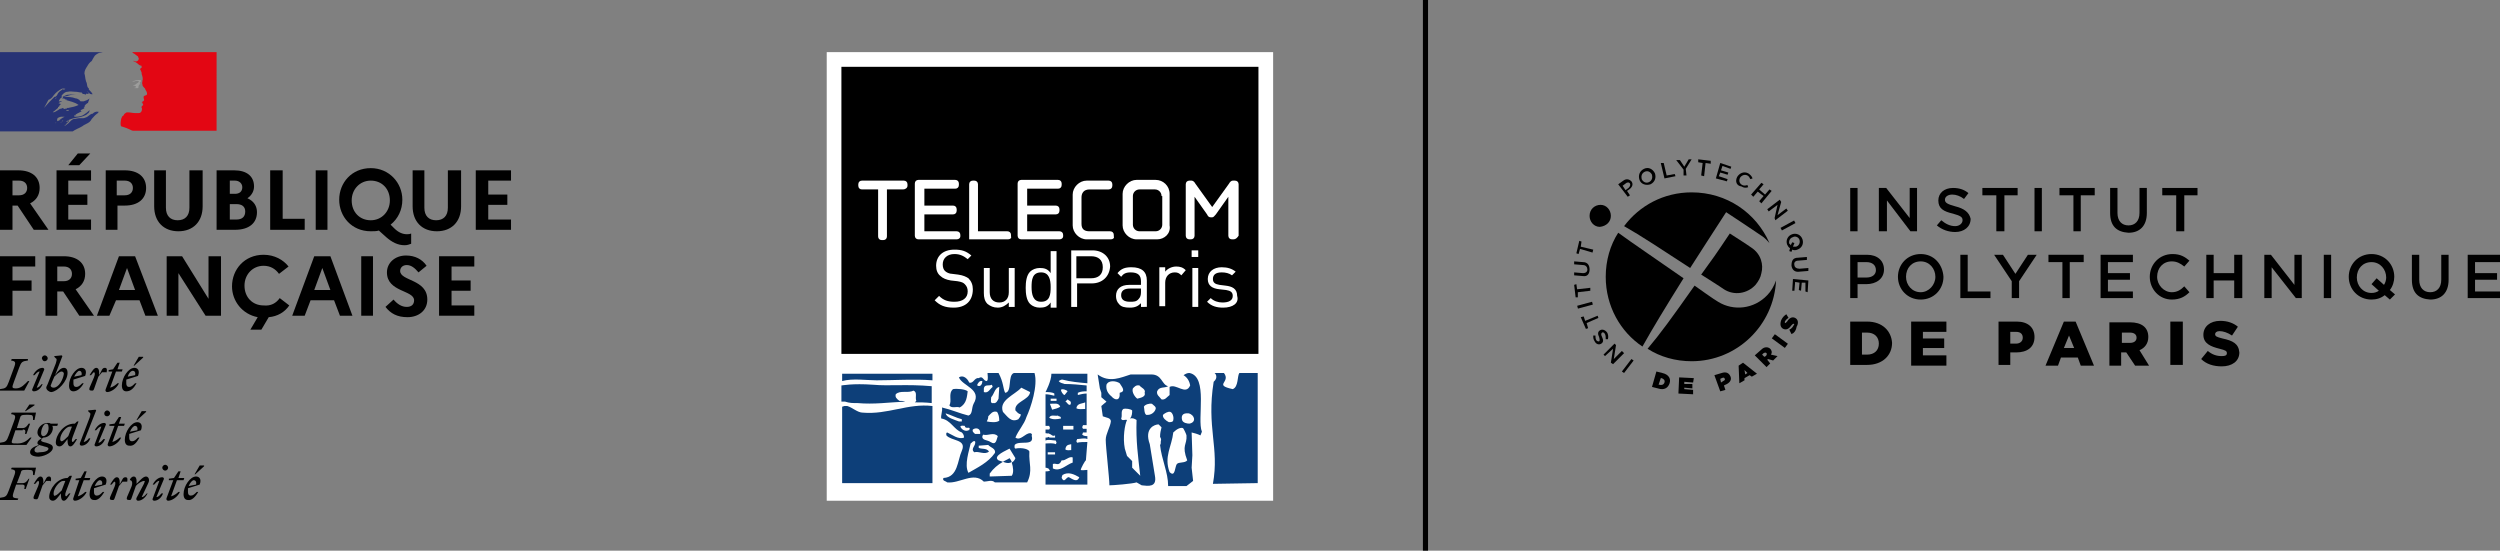 <?xml version="1.0" encoding="UTF-8"?>
<svg version="1.1" id="TSP" xmlns="http://www.w3.org/2000/svg" xmlns:xlink="http://www.w3.org/1999/xlink" x="340.5px" y="75px"
	 viewBox="0 0 340.5 75"  xml:space="preserve">
<rect x="0" y="0" width="340.5" height="75" fill="#808080" stroke="none"/>
<style type="text/css">
	.st0{fill:#273375;}
	.st1{fill:#E30613;}
	.st2{fill:#9D9D9C;}
	.st3{fill:#FFFFFF;}
	.st4{fill:#0D3F79;}
</style>
<g>
	<g>
		<path d="M0,23.2h2.5c1.8,0,2.9,0.9,2.9,2.4c0,1-0.5,1.7-1.3,2.1l2.5,3.6h-2l-2.2-3.3H1.7v3.3H0V23.2z M1.7,24.6v2h0.9
			c0.7,0,1.1-0.4,1.1-1c0-0.6-0.4-1-1.1-1H1.7z"/>
		<path d="M7.7,23.2h4.7v1.4H9.3v1.9h2.6v1.4H9.3v2h3.1v1.4H7.7V23.2z M9.3,22.5l1.3-1.6h1.7l-1.5,1.6H9.3z"/>
		<path d="M14.3,23.2H17c1.8,0,2.9,0.9,2.9,2.4c0,1.5-1.1,2.4-2.9,2.4h-1v3.3h-1.6V23.2z M15.9,24.6v2H17c0.7,0,1.1-0.4,1.1-1
			c0-0.6-0.4-1-1.1-1H15.9z"/>
		<path d="M26,23.2h1.6v4.9c0,2.1-1.3,3.4-3.3,3.4c-2,0-3.3-1.3-3.3-3.4v-4.9h1.6v5.1c0,1.1,0.6,1.7,1.6,1.7c1,0,1.6-0.6,1.6-1.7
			V23.2z"/>
		<path d="M29.6,23.2h2.3c1.7,0,2.7,0.8,2.7,2.2c0,0.6-0.3,1.2-0.9,1.6c0.9,0.4,1.3,1.1,1.3,1.9c0,1.5-1.1,2.4-3,2.4h-2.5V23.2z
			 M31.3,24.6v1.8H32c0.6,0,1-0.3,1-0.9c0-0.5-0.4-0.9-1-0.9H31.3z M31.3,27.8v2.1h0.9c0.8,0,1.2-0.4,1.2-1.1c0-0.7-0.5-1-1.2-1
			H31.3z"/>
		<polygon points="36.8,23.2 38.5,23.2 38.5,29.8 41.5,29.8 41.5,31.3 36.8,31.3 		"/>
		<rect x="43" y="23.2" width="1.6" height="8.1"/>
		<path d="M55.4,31.9c0.2,0,0.4,0,0.6-0.1v1.4c-0.3,0.1-0.5,0.2-0.9,0.2c-0.9,0-1.7-0.4-2.5-1.1l-1-0.9c-0.3,0.1-0.7,0.1-1.1,0.1
			c-2.6,0-4.3-2-4.3-4.3s1.7-4.3,4.3-4.3c2.5,0,4.3,2,4.3,4.3c0,1.4-0.6,2.6-1.6,3.4l0.5,0.5C54.3,31.7,54.9,31.9,55.4,31.9
			 M53.1,27.3c0-1.6-1.1-2.7-2.6-2.7c-1.5,0-2.6,1.2-2.6,2.7c0,1.6,1.1,2.7,2.6,2.7C52,30,53.1,28.8,53.1,27.3"/>
		<path d="M61.2,23.2h1.6v4.9c0,2.1-1.3,3.4-3.3,3.4c-2,0-3.3-1.3-3.3-3.4v-4.9h1.6v5.1c0,1.1,0.6,1.7,1.6,1.7c1,0,1.6-0.6,1.6-1.7
			V23.2z"/>
		<polygon points="64.8,23.2 69.6,23.2 69.6,24.6 66.5,24.6 66.5,26.5 69.1,26.5 69.1,27.9 66.5,27.9 66.5,29.9 69.6,29.9 
			69.6,31.3 64.8,31.3 		"/>
		<polygon points="0,34.9 4.8,34.9 4.8,36.3 1.7,36.3 1.7,38.2 4.3,38.2 4.3,39.6 1.7,39.6 1.7,43 0,43 		"/>
		<path d="M6.2,34.9h2.5c1.8,0,2.9,0.9,2.9,2.4c0,1-0.5,1.7-1.3,2.1l2.5,3.6h-2l-2.2-3.3H7.8V43H6.2V34.9z M7.8,36.3v2h0.9
			c0.7,0,1.1-0.4,1.1-1c0-0.6-0.4-1-1.1-1H7.8z"/>
		<path d="M16.2,34.9h2.2l3.1,8.1h-1.7l-0.8-2.1h-3.2L14.9,43h-1.7L16.2,34.9z M18.4,39.5l-1.1-3l-1.1,3H18.4z"/>
		<polygon points="22.7,34.9 24.8,34.9 28.4,40.7 28.4,34.9 30.1,34.9 30.1,43 28,43 24.3,37.2 24.3,43 22.7,43 		"/>
		<path d="M38.1,40.6l1.3,1c-0.6,0.9-1.6,1.5-2.8,1.6l-1,1.7h-1.5l1-1.7C33,42.8,31.6,41,31.6,39c0-2.3,1.7-4.3,4.3-4.3
			c1.5,0,2.7,0.7,3.4,1.6l-1.3,1c-0.5-0.7-1.2-1.1-2.1-1.1c-1.5,0-2.6,1.2-2.6,2.7c0,1.6,1.1,2.7,2.6,2.7
			C36.9,41.7,37.6,41.3,38.1,40.6"/>
		<path d="M42.8,34.9h2.2L48,43h-1.7l-0.8-2.1h-3.2L41.5,43h-1.7L42.8,34.9z M45,39.5l-1.1-3l-1.1,3H45z"/>
		<rect x="49.2" y="34.9" width="1.6" height="8.1"/>
		<path d="M53.6,40.8c0.5,0.6,1.1,1,1.8,1c0.6,0,1-0.3,1-0.9c0-1.4-3.7-1.1-3.7-3.8c0-1.3,1.1-2.3,2.6-2.3c1.2,0,2.2,0.5,2.8,1.4
			L57,37.1c-0.5-0.6-1-1-1.6-1c-0.6,0-0.9,0.4-0.9,0.8c0,1.4,3.7,1.1,3.7,3.9c0,1.5-1.2,2.4-2.7,2.4c-1.4,0-2.3-0.5-3-1.4L53.6,40.8
			z"/>
		<polygon points="59.8,34.9 64.6,34.9 64.6,36.3 61.5,36.3 61.5,38.2 64.1,38.2 64.1,39.6 61.5,39.6 61.5,41.6 64.6,41.6 64.6,43 
			59.8,43 		"/>
		<path d="M26.4,65.4c0.2,0,0.4,0.2,0.3,0.6l-1,0.2C25.9,65.7,26.2,65.4,26.4,65.4 M27,67h-0.2c-0.3,0.3-0.5,0.5-0.8,0.5
			c-0.3,0-0.4-0.2-0.4-0.5c0-0.2,0-0.3,0-0.5l1.6-0.5c0.3-0.8-0.1-1.1-0.5-1.1c-0.8,0-1.7,1.3-1.7,2.4c0,0.5,0.2,0.8,0.6,0.8
			C26.1,68.2,26.6,67.7,27,67 M26.6,64.6l1.2-1.1v-0.1h-0.6l-0.7,1.2H26.6z M23.1,65.4h0.5l-0.9,2.4c-0.1,0.2,0,0.4,0.2,0.4
			c0.5,0,1.3-0.5,1.6-1.2h-0.2c-0.2,0.2-0.6,0.5-1,0.6l0.8-2.2H25l0.1-0.3h-0.8l0.3-0.9h-0.3l-0.6,0.9l-0.7,0.1V65.4z M22.3,65.3
			c0.1-0.2-0.1-0.3-0.2-0.3c-0.5,0-1,0.4-1.3,1H21c0.2-0.2,0.4-0.5,0.7-0.5l-0.9,2.4c-0.1,0.2,0.1,0.3,0.2,0.3c0.5,0,1-0.4,1.2-1H22
			c-0.2,0.2-0.4,0.5-0.7,0.5L22.3,65.3z M22.5,64.1c0.2,0,0.4-0.2,0.4-0.4c0-0.2-0.2-0.4-0.4-0.4c-0.2,0-0.4,0.2-0.4,0.4
			C22.1,63.9,22.3,64.1,22.5,64.1 M17.3,67.7c-0.1,0.3,0,0.4,0.3,0.4c0.2,0,0.2,0,0.3-0.2l0.6-1.7c0.3-0.4,0.9-0.7,1.1-0.7
			c0.2,0,0.1,0.1,0,0.4l-1,1.9c-0.1,0.2,0,0.4,0.2,0.4c0.5,0,1-0.4,1.3-1H20c-0.2,0.2-0.4,0.5-0.7,0.5l0.8-1.7
			c0.1-0.2,0.2-0.4,0.2-0.6c0-0.3-0.2-0.5-0.4-0.5c-0.4,0-0.8,0.5-1.3,1v-0.4c0-0.3-0.1-0.6-0.4-0.6c-0.2,0-0.4,0.2-0.5,0.4v0.1
			c0.3,0,0.4,0.4,0.2,0.9L17.3,67.7z M17.3,65.7c0.1-0.4,0.1-0.7-0.2-0.7c-0.4,0-0.4,0.3-0.8,1v-0.4c0-0.3-0.1-0.6-0.4-0.6
			c-0.3,0-0.6,0.5-0.9,1h0.2c0.2-0.2,0.3-0.4,0.4-0.4c0.1,0,0.2,0.2,0,0.7l-0.6,1.4c-0.1,0.3,0,0.4,0.3,0.4c0.2,0,0.2,0,0.3-0.2
			l0.6-1.7c0.2-0.2,0.3-0.4,0.5-0.6H17.3z M13.6,65.4c0.2,0,0.4,0.2,0.3,0.6l-1,0.2C13.1,65.7,13.4,65.4,13.6,65.4 M14.2,67H14
			c-0.3,0.3-0.5,0.5-0.8,0.5c-0.3,0-0.4-0.2-0.4-0.5c0-0.2,0-0.3,0-0.5l1.6-0.5c0.3-0.8-0.1-1.1-0.5-1.1c-0.8,0-1.7,1.3-1.7,2.4
			c0,0.5,0.2,0.8,0.6,0.8C13.3,68.2,13.8,67.7,14.2,67 M10.3,65.4h0.5L10,67.8c-0.1,0.2,0,0.4,0.2,0.4c0.5,0,1.3-0.5,1.6-1.2h-0.2
			c-0.2,0.2-0.6,0.5-1,0.6l0.8-2.2h0.8l0.1-0.3h-0.8l0.3-0.9h-0.3L11,65.1l-0.7,0.1V65.4z M7.3,67.2c0-0.7,0.8-1.7,1.3-1.7
			c0.1,0,0.2,0,0.3,0l-0.5,1.3c-0.3,0.3-0.7,0.7-0.9,0.7C7.4,67.6,7.3,67.5,7.3,67.2 M9.8,64.8l-0.3,0l-0.3,0.3H9.2
			c-1.4,0-2.5,1.5-2.5,2.6c0,0.3,0.2,0.5,0.5,0.5c0.4,0,0.7-0.5,1.1-1l0,0.2c0,0.5,0.1,0.8,0.4,0.8c0.3,0,0.6-0.5,0.9-1H9.4
			c-0.2,0.2-0.3,0.4-0.4,0.4c-0.1,0-0.2-0.2,0-0.7L9.8,64.8z M6.9,65.7C7,65.3,7,64.9,6.7,64.9c-0.4,0-0.4,0.3-0.8,1v-0.4
			c0-0.3-0.1-0.6-0.4-0.6c-0.3,0-0.6,0.5-0.9,1h0.2c0.2-0.2,0.3-0.4,0.4-0.4c0.1,0,0.2,0.2,0,0.7l-0.6,1.4c-0.1,0.3,0,0.4,0.3,0.4
			c0.2,0,0.2,0,0.3-0.2l0.6-1.7c0.2-0.2,0.3-0.4,0.5-0.6H6.9z M2.4,68.1l0.1-0.2c-0.8-0.1-0.9-0.1-0.6-1L2.2,66H3
			c0.4,0,0.4,0.2,0.3,0.6h0.2l0.5-1.4H3.9c-0.2,0.3-0.4,0.6-0.8,0.6H2.3l0.5-1.3C2.9,64.1,2.9,64,3.5,64h0.4c0.6,0,0.6,0.1,0.6,0.7
			h0.2l0.2-1H1.6l-0.1,0.2c0.6,0.1,0.7,0.2,0.4,1l-0.7,1.9c-0.3,0.8-0.4,0.9-1.2,1L0,68.1H2.4z"/>
		<path d="M18.4,58c0.2,0,0.4,0.2,0.3,0.6l-1,0.2C17.9,58.3,18.2,58,18.4,58 M19,59.6h-0.2c-0.3,0.3-0.5,0.5-0.8,0.5
			c-0.3,0-0.4-0.2-0.4-0.5c0-0.2,0-0.3,0-0.5l1.6-0.5c0.3-0.8-0.1-1.1-0.5-1.1c-0.8,0-1.7,1.3-1.7,2.4c0,0.5,0.2,0.8,0.6,0.8
			C18.2,60.8,18.6,60.3,19,59.6 M18.7,57.2l1.2-1.1V56h-0.6l-0.7,1.2H18.7z M15.1,58h0.5l-0.9,2.4c-0.1,0.2,0,0.4,0.2,0.4
			c0.5,0,1.3-0.5,1.6-1.2h-0.2c-0.2,0.2-0.6,0.5-1,0.6l0.8-2.2h0.8l0.1-0.3h-0.8l0.3-0.9h-0.3l-0.6,0.9l-0.7,0.1V58z M14.4,57.9
			c0.1-0.2-0.1-0.3-0.2-0.3c-0.5,0-1,0.4-1.3,1h0.2c0.2-0.2,0.4-0.5,0.7-0.5l-0.9,2.4c-0.1,0.2,0.1,0.3,0.2,0.3c0.5,0,1-0.4,1.2-1
			h-0.2c-0.2,0.2-0.4,0.5-0.7,0.5L14.4,57.9z M14.6,56.7c0.2,0,0.4-0.2,0.4-0.4c0-0.2-0.2-0.4-0.4-0.4c-0.2,0-0.4,0.2-0.4,0.4
			C14.2,56.5,14.3,56.7,14.6,56.7 M11.4,60.2l1.7-4.3L13,55.8l-1,0.1v0.1l0.2,0.2c0.2,0.1,0.1,0.3,0,0.7l-1.3,3.4
			c-0.1,0.2,0,0.4,0.2,0.4c0.5,0,1-0.4,1.2-1h-0.2C12,59.9,11.6,60.2,11.4,60.2 M8.2,59.8c0-0.7,0.8-1.7,1.3-1.7c0.1,0,0.2,0,0.3,0
			l-0.5,1.3c-0.3,0.3-0.7,0.7-0.9,0.7C8.3,60.1,8.2,60,8.2,59.8 M10.7,57.4l-0.2,0l-0.3,0.3h-0.1c-1.4,0-2.5,1.5-2.5,2.6
			c0,0.3,0.2,0.5,0.5,0.5c0.4,0,0.7-0.5,1.1-1l0,0.2c0,0.5,0.1,0.8,0.4,0.8c0.3,0,0.6-0.5,0.9-1h-0.2c-0.2,0.2-0.3,0.4-0.4,0.4
			c-0.1,0-0.2-0.2,0-0.7L10.7,57.4z M4.7,61.3c0-0.3,0.3-0.5,0.7-0.7c0.1,0.1,0.4,0.1,0.6,0.2c0.5,0.1,0.6,0.2,0.6,0.3
			c0,0.3-0.5,0.5-1.2,0.5C5,61.7,4.7,61.6,4.7,61.3 M5.9,59.4c-0.2,0-0.3-0.2-0.3-0.4c0-0.5,0.3-1.3,0.7-1.3c0.2,0,0.3,0.2,0.3,0.4
			C6.7,58.6,6.4,59.4,5.9,59.4 M7.2,61c0-0.4-0.3-0.5-0.9-0.7c-0.5-0.1-0.7-0.2-0.7-0.3c0-0.1,0.1-0.3,0.3-0.4
			c0.8,0,1.3-0.7,1.3-1.3c0-0.1,0-0.2-0.1-0.3h0.7l0.1-0.3h-1c-0.1-0.1-0.3-0.1-0.4-0.1c-0.8,0-1.4,0.7-1.4,1.3
			c0,0.4,0.3,0.7,0.6,0.8c-0.4,0.2-0.6,0.4-0.6,0.6c0,0.1,0,0.2,0.2,0.3c-0.9,0.3-1.2,0.6-1.2,1c0,0.4,0.5,0.6,1.2,0.6
			C6.3,62.1,7.2,61.5,7.2,61 M3.1,58.5c0.4,0,0.4,0.2,0.3,0.6h0.2l0.5-1.4H3.9c-0.2,0.3-0.4,0.6-0.8,0.6H2.3L2.7,57
			c0.1-0.4,0.2-0.5,0.8-0.5h0.4c0.6,0,0.6,0.1,0.6,0.7h0.2l0.2-1H1.6l-0.1,0.2c0.6,0.1,0.7,0.2,0.4,1l-0.7,1.9
			c-0.3,0.8-0.4,0.9-1.2,1L0,60.6h3.6l0.7-1H4.1c-0.4,0.4-0.9,0.8-1.7,0.8c-1,0-0.9,0-0.6-0.9l0.3-0.9H3.1z M3.5,56l1.2-0.8v-0.1H4
			L3.4,56H3.5z"/>
		<path d="M18.1,50.5c0.2,0,0.4,0.2,0.3,0.6l-1,0.2C17.5,50.9,17.8,50.5,18.1,50.5 M18.6,52.2h-0.2c-0.3,0.3-0.5,0.5-0.8,0.5
			c-0.3,0-0.4-0.2-0.4-0.5c0-0.2,0-0.3,0-0.5l1.6-0.5c0.3-0.8-0.1-1.1-0.5-1.1c-0.8,0-1.7,1.3-1.7,2.4c0,0.5,0.2,0.8,0.6,0.8
			C17.8,53.3,18.2,52.9,18.6,52.2 M18.3,49.8l1.2-1.1v-0.1h-0.6l-0.7,1.2H18.3z M14.9,50.6h0.4l-0.9,2.4c-0.1,0.2,0,0.4,0.2,0.4
			c0.5,0,1.3-0.5,1.6-1.2h-0.2c-0.2,0.2-0.6,0.5-1,0.6l0.8-2.2h0.8l0.1-0.3H16l0.3-0.9H16l-0.6,0.9l-0.6,0.1V50.6z M14.5,50.8
			c0.1-0.4,0.1-0.7-0.2-0.7c-0.4,0-0.4,0.3-0.8,1v-0.4c0-0.3-0.1-0.6-0.4-0.6c-0.3,0-0.6,0.5-0.9,1h0.2c0.2-0.2,0.3-0.4,0.4-0.4
			c0.1,0,0.2,0.2,0,0.7l-0.6,1.4c-0.1,0.3,0,0.4,0.3,0.4c0.2,0,0.2,0,0.3-0.2l0.6-1.7c0.2-0.2,0.3-0.4,0.5-0.6H14.5z M10.8,50.5
			c0.2,0,0.4,0.2,0.3,0.6l-1,0.2C10.3,50.9,10.6,50.5,10.8,50.5 M11.4,52.2h-0.2c-0.3,0.3-0.5,0.5-0.8,0.5c-0.3,0-0.4-0.2-0.4-0.5
			c0-0.2,0-0.3,0-0.5l1.6-0.5c0.3-0.8-0.1-1.1-0.5-1.1c-0.8,0-1.7,1.3-1.7,2.4c0,0.5,0.2,0.8,0.6,0.8C10.5,53.3,11,52.9,11.4,52.2
			 M7.3,52.8c-0.2,0-0.4-0.1-0.4-0.3c0,0,0.1-0.2,0.2-0.5l0.3-0.7c0.3-0.3,0.7-0.7,1-0.7c0.1,0,0.3,0.1,0.3,0.3
			C8.6,51.7,8,52.8,7.3,52.8 M9.2,50.8c0-0.5-0.2-0.7-0.5-0.7c-0.4,0-0.8,0.4-1.2,1l1-2.6l-0.1-0.1l-1,0.1v0.1l0.2,0.2
			c0.2,0.1,0.1,0.3,0,0.7l-1.1,2.8c-0.1,0.2-0.2,0.4-0.2,0.5c0,0.3,0.4,0.6,0.7,0.6C7.9,53.3,9.2,51.9,9.2,50.8 M6,50.4
			c0.1-0.2-0.1-0.3-0.2-0.3c-0.5,0-1,0.4-1.3,1h0.2c0.2-0.2,0.4-0.5,0.7-0.5L4.4,53c-0.1,0.2,0.1,0.3,0.2,0.3c0.5,0,1-0.4,1.2-1H5.7
			c-0.2,0.2-0.4,0.5-0.7,0.5L6,50.4z M6.1,49.2c0.2,0,0.4-0.2,0.4-0.4c0-0.2-0.2-0.4-0.4-0.4c-0.2,0-0.4,0.2-0.4,0.4
			C5.8,49.1,5.9,49.2,6.1,49.2 M3.8,48.9H1.6l-0.1,0.2c0.6,0.1,0.7,0.2,0.4,1L1.2,52c-0.3,0.8-0.4,0.9-1.2,1L0,53.2h3.3L4,51.9H3.8
			c-0.4,0.4-0.9,1-1.6,1c-0.6,0-0.6-0.1-0.3-0.9l0.7-1.9c0.3-0.8,0.4-0.9,1.2-1L3.8,48.9z"/>
		<path class="st0" d="M12.2,16.6c0.1-0.1,0.2-0.2,0.3-0.4h0c0.2-0.2,0.4-0.5,0.7-0.7c0.1-0.1,0.2-0.1,0.2-0.2c0,0,0-0.1,0-0.1
			c-0.1,0-0.2,0.1-0.3,0.2c0,0,0,0,0,0c0.1-0.1,0.1-0.1,0.2-0.2c0,0,0,0,0,0c0,0,0,0,0,0c-0.3,0-0.5,0.1-0.7,0.3c0,0-0.1,0-0.1,0
			c-0.3,0.1-0.5,0.4-0.8,0.5v0c-0.1,0-0.2,0.1-0.4,0.1c-0.2,0-0.3,0-0.5,0c-0.2,0-0.5,0.1-0.7,0.1c0,0,0,0,0,0
			c-0.1,0-0.3,0.1-0.4,0.2c0,0,0,0,0,0c0,0,0,0,0,0c0,0-0.1,0.1-0.1,0.1c-0.1,0.1-0.2,0.2-0.3,0.3c0,0,0,0,0,0
			C9.2,16.9,9,17,8.9,17.1c0,0,0,0-0.1,0c0,0,0,0,0,0c0,0,0,0,0,0c0,0,0-0.1,0.1-0.1C9,17,9,17,9,16.9c0,0,0.1-0.1,0.1-0.1
			c0,0,0,0,0,0c0,0,0,0,0,0c0.1-0.1,0.2-0.2,0.3-0.3v0c0,0,0,0,0,0c0,0,0,0,0-0.1c0,0,0,0,0,0c0,0,0,0,0,0c0,0-0.1,0-0.1,0.1
			c0,0-0.1,0.1-0.2,0.1c0,0,0,0,0,0c0,0,0,0,0,0c0,0,0,0,0,0c0,0,0,0,0,0c0,0,0,0,0,0c0,0,0,0,0,0c0,0,0,0,0,0c0,0,0,0,0,0
			c0,0,0,0,0,0c0,0,0,0,0,0c0,0,0,0,0,0c0,0,0,0,0,0c0,0,0,0,0,0c0,0,0,0,0,0c0,0,0.1-0.1,0.1-0.1h0c0.1,0,0.2-0.1,0.2-0.1
			c0,0,0,0,0,0c-0.1,0-0.2,0.1-0.3,0.2c0,0,0,0,0,0c0,0,0,0-0.1,0c0,0,0,0,0,0c0,0,0.1-0.1,0.1-0.1c0,0,0,0,0,0
			c0.7-0.5,1.5-0.4,2.3-0.7c0.1,0,0.1-0.1,0.2-0.1c0.1,0,0.2-0.1,0.3-0.2c0.2-0.1,0.3-0.3,0.3-0.5c0,0,0,0,0,0
			c-0.3,0.3-0.6,0.5-0.9,0.7c-0.4,0.2-0.9,0.2-1.3,0.2c0,0,0.1,0,0.1,0c0-0.1,0-0.1,0.1-0.1h0.1c0,0,0,0,0,0c0,0,0.1,0,0.1,0
			c-0.1-0.1-0.2,0.1-0.3,0c0,0,0-0.1,0.1-0.1h0.1c0,0,0-0.1,0-0.1c0.3-0.2,0.6-0.3,0.9-0.5c-0.1,0-0.1,0.1-0.2,0c0,0,0-0.1,0-0.1
			c0.2-0.1,0.4-0.2,0.6-0.3c-0.1,0-0.1,0.1-0.2,0c0,0,0.1-0.1,0.1-0.1v-0.1c0,0,0,0,0,0c0,0,0,0,0,0c0,0,0.1,0,0.1-0.1
			c0,0-0.1,0-0.1,0C11.9,14,12,14,12.1,14c0,0-0.1,0-0.1,0c0,0,0,0,0,0h0c0,0,0-0.1,0-0.1c0.1-0.1,0.1-0.3,0.2-0.5c0,0,0,0,0,0
			c-0.2,0.2-0.5,0.3-0.8,0.4h-0.1c-0.1,0-0.2,0-0.3,0c-0.1,0-0.1-0.1-0.2-0.2c-0.2-0.1-0.3-0.2-0.5-0.2c-0.5-0.2-1-0.2-1.6-0.2
			c0.2-0.1,0.5-0.1,0.7-0.2c0.3-0.1,0.7-0.2,1-0.2c-0.1,0-0.1,0-0.2,0c-0.3,0-0.6,0.1-0.9,0.1c-0.2,0-0.4,0.1-0.6,0.2
			c-0.1,0-0.2,0.2-0.3,0.1V13c0.2-0.2,0.4-0.5,0.8-0.5c0.4-0.1,0.7,0,1.1,0c0.3,0,0.5,0.1,0.8,0.1c0.1,0,0.1,0.2,0.2,0.2
			c0.1,0,0.2,0,0.4,0.1c0,0,0-0.1,0-0.1c0.1-0.1,0.2,0,0.3,0c0.2-0.1-0.1-0.3-0.2-0.4c0,0,0,0,0,0c0.2,0.1,0.3,0.3,0.5,0.4
			c0.1,0,0.3,0.1,0.3,0c-0.1-0.2-0.3-0.4-0.5-0.6V12c0,0,0,0-0.1,0v-0.1c-0.1,0-0.1-0.1-0.1-0.2c-0.1-0.1,0-0.2-0.1-0.4
			c0-0.1-0.1-0.2-0.1-0.3c-0.1-0.3-0.1-0.7-0.2-1c0-0.4,0.2-0.7,0.4-1c0.1-0.2,0.3-0.5,0.6-0.7c0.1-0.2,0.2-0.4,0.4-0.7
			c0.2-0.2,0.4-0.3,0.6-0.4C13.7,7.2,14,7.1,14,7.1H0v10.8h9.9c0.4-0.3,0.8-0.4,1.3-0.7C11.4,17,12,16.8,12.2,16.6 M9.1,15.1
			c0,0-0.1,0-0.1,0C9,15,9.2,15,9.2,15c0,0,0.1-0.1,0.1,0c0,0.1,0.1,0,0.1,0.1C9.4,15.1,9.2,15.1,9.1,15.1 M6,14.7
			C6,14.7,6,14.7,6,14.7c0.2-0.4,0.4-0.7,0.6-1.1c0.3-0.1,0.5-0.3,0.7-0.6c0.3-0.4,0.7-0.7,1.1-0.9c0.2-0.1,0.4,0,0.5,0
			c-0.1,0.1-0.2,0.1-0.2,0.1c0,0,0,0-0.1,0c0,0,0,0,0-0.1c-0.2,0.2-0.5,0.3-0.7,0.6c-0.1,0.2-0.2,0.5-0.5,0.5c-0.1,0,0-0.1,0,0
			C6.9,13.7,6.5,14.1,6,14.7 M7.7,13.3C7.7,13.4,7.6,13.4,7.7,13.3c-0.1,0.1-0.1,0.1-0.1,0.2c0,0,0,0,0,0
			C7.5,13.4,7.6,13.3,7.7,13.3C7.7,13.3,7.7,13.3,7.7,13.3 M8.6,16.4C8.6,16.4,8.6,16.4,8.6,16.4C8.6,16.4,8.6,16.5,8.6,16.4
			c-0.1,0.1-0.1,0.2-0.2,0.2c0,0,0,0,0,0c0,0,0,0-0.1,0.1c0,0-0.1,0-0.1,0c0.1,0,0.1-0.1,0.2-0.1c0,0,0.1-0.1,0.1-0.1c0,0,0,0,0,0
			C8.5,16.4,8.6,16.3,8.6,16.4 M8.3,16.2C8.3,16.2,8.3,16.2,8.3,16.2c-0.1,0.1-0.2,0.1-0.2,0.2c-0.1,0-0.2,0.1-0.3,0.1c0,0,0,0,0,0
			c0,0,0,0,0,0c-0.1,0-0.1,0.1-0.2,0.2c0,0,0,0,0,0c0,0,0,0,0,0c0,0,0,0,0,0c0,0,0,0,0,0c0,0,0,0,0,0c0,0,0,0,0,0c0,0,0,0,0,0
			c0,0,0,0,0,0c0,0,0,0,0,0c0,0,0,0,0,0c0,0,0,0,0,0c0,0,0,0,0,0c0,0,0,0,0,0c0,0,0,0,0,0c0,0,0,0-0.1,0.1c0,0-0.1,0.1-0.1,0.1
			c0,0,0,0,0,0c0,0,0,0,0,0c0,0,0,0,0,0c0,0,0,0,0,0c0,0,0,0,0,0c0,0,0,0,0,0c0,0,0,0,0,0c0,0,0,0,0,0c0,0,0,0,0,0c0,0,0,0,0,0
			c0,0,0,0,0,0c0,0,0,0,0,0c0,0,0,0,0,0c0,0,0,0,0.1-0.1c0,0,0,0,0,0c0,0,0,0,0,0c0,0,0,0,0,0c0,0,0,0,0,0c0,0,0-0.1,0.1-0.1
			c0,0,0,0,0,0c0,0,0,0,0,0c0,0,0,0,0,0c0,0,0,0,0,0c0,0,0,0,0,0c0,0,0,0,0,0c0,0,0,0,0,0c0,0,0,0,0,0c0,0,0,0,0,0c0,0,0,0,0,0
			c0,0,0,0,0,0c0,0,0,0,0,0c0,0,0,0,0,0c0,0,0,0,0,0c0,0,0-0.1,0.1-0.1c0,0,0,0,0,0c0,0,0,0-0.1,0.1c0,0-0.1,0,0,0c0,0,0,0,0,0
			c0,0,0,0,0,0c0,0,0.1-0.1,0.1-0.1c0,0,0,0,0.1,0c0,0,0,0,0,0c0,0,0,0,0-0.1c0,0,0,0,0,0C7.7,16,8,16,8.3,15.9c0.1,0,0.2,0,0.3,0
			c0.1,0,0.1,0,0.2,0C8.6,16,8.4,16.1,8.3,16.2 M8.7,14.8C8.7,14.8,8.7,14.8,8.7,14.8L8.7,14.8c-0.1,0-0.1-0.1-0.1-0.1
			c-0.1,0-0.2,0.1-0.3,0.1c-0.1,0-0.3,0.1-0.4,0.2c-0.2,0.1-0.4,0.3-0.7,0.3c0,0,0,0,0,0c0-0.1,0.1-0.1,0.1-0.1c0,0,0,0,0,0
			c0.2-0.2,0.4-0.3,0.6-0.5v-0.1c0.1-0.1,0.2-0.1,0.2-0.2c0-0.1,0.1-0.1,0.2-0.2c0,0-0.1,0-0.1-0.1c-0.1,0-0.2,0-0.2,0
			C8,14,8,14,8.1,14c0,0,0,0,0,0c0,0,0-0.1,0.1-0.1c0.1,0,0.2,0,0.2-0.1c-0.1,0-0.3,0-0.4,0c0.1-0.3,0.3-0.5,0.5-0.6
			c0,0,0.1,0,0.1,0c0,0.1-0.1,0.2-0.2,0.2c0.2,0,0.3,0,0.5,0.1c0,0-0.1,0-0.1,0c0.1,0.1,0.2,0,0.3,0.1c-0.1,0.1-0.1,0-0.2,0
			c0.6,0.2,1.3,0.3,1.8,0.7c-0.4,0.2-0.9,0.3-1.4,0.4c-0.1,0-0.1,0-0.2,0c0,0,0,0.1,0,0.1c-0.1,0-0.1,0-0.2,0
			C8.9,14.8,8.7,14.9,8.7,14.8"/>
		<path class="st1" d="M29.6,7.1H18c0,0,0,0,0.1,0.1c0.1,0.1,0.2,0.1,0.3,0.2c0.1,0.1,0.3,0.2,0.4,0.3c0,0.1,0.1,0.2,0.1,0.3
			c0,0.1-0.1,0.3-0.2,0.3c-0.1,0.1-0.3,0.1-0.4,0c-0.1,0-0.2,0-0.2,0c0.3,0.1,0.6,0.3,0.8,0.5c0,0,0.1,0.1,0.2,0.1c0,0,0,0,0,0.1
			c0,0-0.1,0.1-0.1,0.1H19c0.1,0,0.1-0.2,0.2-0.2c0.1,0.1,0.1,0.2,0.1,0.3c-0.1,0.1-0.2,0.1-0.2,0.2c0,0,0,0.1,0,0.1
			c0.1,0.1,0.1,0.2,0.1,0.2c0.1,0.1,0.1,0.3,0.1,0.4c0.1,0.3,0.2,0.6,0.1,0.9c0,0.2-0.1,0.3,0,0.5c0,0.2,0.1,0.3,0.2,0.4
			c0.1,0.1,0.2,0.2,0.2,0.3c0.1,0.2,0.3,0.4,0.2,0.7c-0.1,0.1-0.3,0.1-0.4,0.2c-0.1,0.1,0,0.3,0,0.4c0.1,0.2-0.1,0.3-0.3,0.4
			c0,0.1,0.1,0,0.1,0.1c0,0.1,0.1,0.2,0.1,0.3c-0.1,0.1-0.3,0.2-0.2,0.4c0.1,0.1,0,0.3,0,0.4c-0.1,0.2-0.2,0.3-0.4,0.3
			c-0.1,0-0.3,0-0.4,0c0,0-0.1,0-0.1,0c-0.3,0-0.7-0.1-1-0.1c-0.1,0-0.2,0-0.3,0.1c-0.1,0.1-0.2,0.1-0.2,0.2c0,0,0,0,0,0
			c0,0,0,0,0,0c0,0,0,0,0,0c0,0,0,0,0,0c-0.1,0.1-0.1,0.2-0.2,0.2c0,0,0,0,0,0c0,0,0,0,0,0c-0.1,0.1-0.1,0.2-0.2,0.4
			c-0.1,0.5-0.1,0.9,0,1c0,0,0.7,0.2,1.1,0.4c0.2,0.1,0.4,0.2,0.5,0.2h11.4V7.1z"/>
		<path class="st2" d="M18.7,11c0.1,0,0.2,0,0.2,0.1c0,0.2-0.3,0.2-0.4,0.4h-0.1c-0.1,0,0,0.1-0.1,0.1c-0.1,0-0.1,0-0.2,0
			c0.1,0.1,0.2,0.1,0.3,0.1c0,0,0.1,0,0.1,0.1c0,0,0,0,0,0c0,0,0,0,0,0v0.1c-0.1,0.1-0.2,0-0.2,0.1c0.2,0,0.3,0,0.5,0
			c0.1,0,0-0.2,0.1-0.3c0,0,0-0.1,0-0.1c0,0,0.1-0.1,0.1-0.1c0,0,0.1,0,0.1-0.1c0,0-0.1-0.1-0.1-0.1c0.1-0.1,0.2-0.2,0.2-0.3
			c0-0.1-0.2-0.1-0.3-0.1c-0.1,0-0.2,0-0.3,0c-0.1,0-0.2,0.1-0.3,0.1c-0.1,0-0.3,0.1-0.4,0.2c0.1-0.1,0.3-0.1,0.4-0.1
			C18.5,11,18.6,11,18.7,11"/>
	</g>
	<g>
		<rect x="193.8" width="0.7" height="75"/>
		<g>
			<path d="M229.3,37.9c-4.3-3-6.7-4.6-8.9-6.2c-1.1,1.7-1.7,3.8-1.7,6c0,4,2,7.5,5,9.5C225.1,44.7,226.8,41.9,229.3,37.9"/>
			<path d="M240.7,40.2c-1.8,1.9-4.6,2.2-6.7,0.9c-0.4-0.2-3.2-2.2-3.2-2.2c-3.1,4.4-4.7,6.6-6.4,8.6c1.7,1.1,3.8,1.7,6,1.7
				c6.2,0,11.2-4.9,11.5-11C241.6,39,241.2,39.7,240.7,40.2"/>
			<path d="M238.5,33.7c-0.4-0.3-2.9-1.9-2.9-1.9c-2,3-2.3,3.4-3.9,5.6c0,0,2.7,1.7,3.1,2c1.4,0.9,3.2,0.6,4.3-0.6
				c0.4-0.5,0.7-1,0.8-1.6C240.2,36.1,239.9,34.6,238.5,33.7"/>
			<path d="M230.2,36.5c1.5-2.3,2.8-4.4,4.9-7.6c0,0,4.4,2.9,4.8,3.2c0.5,0.3,0.8,0.7,1.1,1c-1.8-4.1-5.8-6.9-10.6-6.9
				c-3.8,0-7.1,1.8-9.2,4.6C223.5,32.1,226.2,33.9,230.2,36.5"/>
			<path d="M219.4,29.4c0-0.8-0.6-1.5-1.4-1.5c-0.8,0-1.5,0.6-1.5,1.5c0,0.8,0.6,1.5,1.4,1.5C218.8,30.8,219.4,30.2,219.4,29.4"/>
			<path d="M220.4,25.1l0.7-0.5c0.4-0.3,0.8-0.2,1.1,0.1l0,0c0.3,0.4,0.1,0.8-0.3,1.1l-0.3,0.2l0.4,0.6l-0.3,0.2L220.4,25.1z
				 M221.8,25.6c0.2-0.2,0.3-0.4,0.2-0.6l0,0c-0.1-0.2-0.4-0.2-0.6,0l-0.4,0.3l0.4,0.6L221.8,25.6z"/>
			<path d="M223.3,24.5L223.3,24.5c-0.2-0.6,0-1.2,0.6-1.5c0.6-0.3,1.2,0,1.5,0.6l0,0c0.2,0.6,0,1.2-0.6,1.5
				C224.2,25.3,223.5,25.1,223.3,24.5 M225,23.8L225,23.8c-0.2-0.4-0.6-0.6-1-0.4c-0.4,0.2-0.5,0.6-0.4,1l0,0c0.2,0.4,0.6,0.6,1,0.4
				C225,24.6,225.1,24.2,225,23.8"/>
			<polygon points="226.2,22.2 226.6,22.2 227,23.9 228.1,23.7 228.2,24 226.7,24.3 			"/>
			<polygon points="229.3,23.1 228.3,21.8 228.8,21.8 229.4,22.7 230,21.7 230.4,21.7 229.6,23 229.7,23.9 229.3,23.9 			"/>
			<polygon points="231.9,22.2 231.3,22.1 231.3,21.7 233,21.9 233,22.3 232.3,22.2 232.1,24 231.7,23.9 			"/>
			<polygon points="234.3,22.2 235.8,22.7 235.7,23 234.6,22.6 234.4,23.2 235.4,23.5 235.3,23.8 234.3,23.5 234.1,24 235.3,24.4 
				235.2,24.7 233.7,24.3 			"/>
			<path d="M236.6,24.1L236.6,24.1c0.3-0.5,0.9-0.8,1.5-0.5c0.3,0.2,0.5,0.4,0.6,0.7l-0.3,0.1c-0.1-0.2-0.2-0.4-0.4-0.5
				c-0.4-0.2-0.8,0-1,0.3l0,0c-0.2,0.4-0.1,0.8,0.3,1c0.2,0.1,0.4,0.1,0.7,0l0.1,0.3c-0.3,0.1-0.6,0.1-0.9-0.1
				C236.5,25.3,236.3,24.7,236.6,24.1"/>
			<polygon points="239.9,24.9 240.2,25.1 239.6,25.8 240.4,26.5 241,25.8 241.3,26 239.9,27.7 239.6,27.4 240.2,26.7 239.4,26.1 
				238.8,26.8 238.5,26.5 			"/>
			<polygon points="242.4,27.2 242.6,27.5 242.1,29.3 243.3,28.4 243.5,28.7 241.8,30 241.7,29.7 242.1,27.9 240.9,28.8 240.7,28.5 
							"/>
			<rect x="242.4" y="30.4" transform="matrix(0.879 -0.477 0.477 0.879 14.937 119.938)" width="2.1" height="0.4"/>
			<path d="M243.8,33.8c-0.2-0.1-0.3-0.3-0.4-0.5c-0.2-0.6,0.1-1.2,0.7-1.4l0,0c0.6-0.2,1.2,0.1,1.4,0.7c0.2,0.6-0.1,1.2-0.7,1.4
				l0,0c-0.2,0.1-0.5,0.1-0.7,0l-0.1,0.3l-0.3-0.1L243.8,33.8z M243.9,33.4l0.2-0.4l0.3,0.1l-0.2,0.5c0.1,0,0.3,0,0.4,0l0,0
				c0.4-0.1,0.6-0.5,0.5-0.9c-0.1-0.4-0.6-0.6-0.9-0.4l0,0c-0.4,0.1-0.6,0.5-0.5,0.9C243.8,33.2,243.8,33.3,243.9,33.4"/>
			<path d="M244.9,35.1l1.2-0.1l0,0.4l-1.2,0.1c-0.4,0-0.6,0.3-0.5,0.6c0,0.3,0.3,0.5,0.7,0.5l1.2-0.1l0,0.4l-1.2,0.1
				c-0.6,0.1-1-0.2-1.1-0.8C244,35.5,244.2,35.1,244.9,35.1"/>
			<polygon points="246.3,38.2 246.2,39.8 245.9,39.7 245.9,38.5 245.4,38.5 245.3,39.6 245,39.5 245.1,38.5 244.5,38.4 244.4,39.6 
				244.1,39.6 244.2,38 			"/>
			<polygon points="221.2,50.8 220.9,50.6 222.2,48.9 222.5,49.1 			"/>
			<polygon points="219.7,49.6 219.4,49.4 219.7,47.5 218.6,48.5 218.4,48.3 219.9,46.8 220.1,47 219.8,48.9 220.9,47.8 221.2,48.1 
							"/>
			<path d="M219,46.2l-0.3,0c0-0.3,0-0.5-0.1-0.7c-0.1-0.2-0.3-0.3-0.4-0.2l0,0c-0.1,0.1-0.2,0.2,0,0.6c0.2,0.4,0.2,0.7-0.1,0.9l0,0
				c-0.3,0.2-0.7,0.1-0.9-0.3c-0.2-0.3-0.2-0.5-0.2-0.8l0.3,0c0,0.2,0,0.4,0.1,0.6c0.1,0.2,0.3,0.2,0.4,0.2l0,0
				c0.1-0.1,0.1-0.2,0-0.6c-0.2-0.4-0.2-0.7,0.1-0.9l0,0c0.3-0.2,0.7-0.1,1,0.3C219,45.5,219.1,45.8,219,46.2"/>
			<polygon points="216.1,44 216.3,44.7 216,44.8 215.3,43.2 215.7,43.1 215.9,43.7 217.6,43 217.7,43.3 			"/>
			<rect x="214.9" y="41.4" transform="matrix(0.965 -0.261 0.261 0.965 -3.371 57.785)" width="2.1" height="0.4"/>
			<polygon points="214.9,39.8 214.9,40.5 214.6,40.5 214.4,38.8 214.7,38.7 214.8,39.4 216.6,39.2 216.6,39.6 			"/>
			<path d="M215.6,37.6l-1.2-0.1l0-0.4l1.2,0.1c0.4,0,0.6-0.2,0.6-0.5c0-0.3-0.2-0.6-0.6-0.6l-1.2-0.1l0-0.4l1.2,0.1
				c0.6,0,0.9,0.4,0.9,1C216.5,37.3,216.2,37.7,215.6,37.6"/>
			<polygon points="215.2,33.9 215,34.6 214.7,34.5 215.1,32.8 215.4,32.9 215.3,33.6 217,34 216.9,34.4 			"/>
			<path d="M225.6,50.6l0.8,0.2c0.9,0.2,1.2,0.8,1,1.4l0,0c-0.2,0.6-0.7,1-1.6,0.7l-0.8-0.2L225.6,50.6z M226,52.4
				c0.3,0.1,0.6,0,0.7-0.3l0,0c0.1-0.3-0.1-0.5-0.4-0.6l-0.1,0l-0.3,0.9L226,52.4z"/>
			<polygon points="228.7,51.4 230.7,51.5 230.6,52.1 229.4,52 229.4,52.3 230.5,52.3 230.5,52.9 229.4,52.8 229.4,53 230.6,53.1 
				230.6,53.7 228.6,53.6 			"/>
			<path d="M233.5,51.1l1-0.3c0.6-0.2,1,0,1.2,0.5l0,0c0.2,0.5-0.2,0.9-0.7,1.1l-0.2,0.1l0.2,0.6l-0.7,0.2L233.5,51.1z M234.7,51.9
				c0.2-0.1,0.3-0.2,0.2-0.3l0,0c0-0.2-0.2-0.2-0.4-0.1l-0.2,0.1l0.1,0.5L234.7,51.9z"/>
			<path d="M236.8,49.8l0.6-0.4l1.9,1.5l-0.7,0.4l-0.3-0.2l-0.7,0.4l0,0.3l-0.7,0.4L236.8,49.8z M238,50.8l-0.4-0.4l0.1,0.6
				L238,50.8z"/>
			<path d="M239,48.4l0.8-0.7c0.3-0.3,0.5-0.4,0.8-0.4c0.2,0,0.4,0.1,0.5,0.2l0,0c0.2,0.2,0.3,0.5,0.1,0.8l0.9,0.2l-0.6,0.6
				l-0.7-0.2l0,0l-0.1,0.1l0.4,0.5l-0.5,0.5L239,48.4z M240.5,48.5c0.1-0.1,0.2-0.3,0.1-0.4l0,0c-0.1-0.1-0.2-0.1-0.4,0l-0.2,0.2
				l0.3,0.3L240.5,48.5z"/>
			<rect x="242" y="45.4" transform="matrix(0.591 -0.807 0.807 0.591 61.661 214.549)" width="0.7" height="2.2"/>
			<path d="M244,45.5l-0.3-0.6c0.3-0.1,0.5-0.4,0.6-0.6c0.1-0.1,0.1-0.2,0-0.2l0,0c-0.1,0-0.1,0-0.3,0.2c-0.3,0.4-0.6,0.7-1.1,0.5
				l0,0c-0.4-0.2-0.5-0.6-0.3-1.2c0.2-0.4,0.4-0.6,0.7-0.8l0.3,0.5c-0.2,0.1-0.4,0.3-0.5,0.5c0,0.1,0,0.2,0,0.2l0,0
				c0.1,0,0.1,0,0.3-0.2c0.3-0.5,0.7-0.7,1.1-0.5l0,0c0.4,0.2,0.5,0.7,0.2,1.2C244.6,45.1,244.3,45.4,244,45.5"/>
			<rect x="252" y="25.6" width="1" height="5.9"/>
			<polygon points="255.9,25.6 256.9,25.6 260.1,29.7 260.1,25.6 261.1,25.6 261.1,31.5 260.2,31.5 257,27.3 257,31.5 255.9,31.5 
							"/>
			<path d="M266.3,28.1c-1.1-0.3-1.4-0.5-1.4-0.9c0-0.4,0.4-0.7,1-0.7c0.5,0,1.1,0.2,1.6,0.6l0.6-0.8c-0.6-0.5-1.3-0.7-2.1-0.7
				c-1.2,0-2,0.7-2,1.7c0,1.1,0.7,1.5,2,1.8c1.1,0.3,1.3,0.5,1.3,0.9c0,0.4-0.4,0.8-1,0.8c-0.7,0-1.3-0.3-1.9-0.8l-0.6,0.7
				c0.7,0.6,1.6,0.9,2.5,0.9c1.2,0,2.1-0.7,2.1-1.8C268.2,28.9,267.5,28.4,266.3,28.1"/>
			<polygon points="271.9,26.6 270,26.6 270,25.6 274.8,25.6 274.8,26.6 273,26.6 273,31.5 271.9,31.5 			"/>
			<rect x="277.1" y="25.6" width="1" height="5.9"/>
			<polygon points="282.4,26.6 280.5,26.6 280.5,25.6 285.3,25.6 285.3,26.6 283.4,26.6 283.4,31.5 282.4,31.5 			"/>
			<path d="M287.4,29v-3.4h1V29c0,1.1,0.6,1.7,1.5,1.7c0.9,0,1.5-0.6,1.5-1.7v-3.4h1V29c0,1.8-1,2.7-2.5,2.7
				C288.3,31.6,287.4,30.8,287.4,29"/>
			<polygon points="296.4,26.6 294.5,26.6 294.5,25.6 299.3,25.6 299.3,26.6 297.5,26.6 297.5,31.5 296.4,31.5 			"/>
			<path d="M254.3,34.7H252v5.9h1v-1.9h1.2c1.3,0,2.4-0.7,2.4-2C256.6,35.5,255.7,34.7,254.3,34.7 M254.2,37.8H253v-2.1h1.2
				c0.8,0,1.3,0.4,1.3,1.1C255.5,37.4,255,37.8,254.2,37.8"/>
			<path d="M261.6,34.6c-1.8,0-3.1,1.4-3.1,3.1c0,1.7,1.3,3.1,3.1,3.1c1.8,0,3.1-1.4,3.1-3.1C264.6,36,263.4,34.6,261.6,34.6
				 M261.6,39.8c-1.2,0-2-1-2-2.1c0-1.2,0.8-2.1,2-2.1c1.2,0,2,1,2,2.1C263.6,38.8,262.7,39.8,261.6,39.8"/>
			<polygon points="267,34.7 268,34.7 268,39.7 271.1,39.7 271.1,40.6 267,40.6 			"/>
			<polygon points="274,38.3 271.6,34.7 272.8,34.7 274.5,37.3 276.2,34.7 277.4,34.7 275,38.3 275,40.6 274,40.6 			"/>
			<polygon points="280.9,35.7 279,35.7 279,34.7 283.8,34.7 283.8,35.7 281.9,35.7 281.9,40.6 280.9,40.6 			"/>
			<polygon points="286.1,34.7 290.5,34.7 290.5,35.7 287.1,35.7 287.1,37.2 290.1,37.2 290.1,38.1 287.1,38.1 287.1,39.7 
				290.5,39.7 290.5,40.6 286.1,40.6 			"/>
			<path d="M297.5,39c-0.5,0.5-1,0.8-1.7,0.8c-1.1,0-2-1-2-2.1c0-1.2,0.8-2.1,2-2.1c0.7,0,1.2,0.3,1.7,0.7l0.7-0.8
				c-0.6-0.5-1.2-0.9-2.3-0.9c-1.8,0-3.1,1.4-3.1,3.1c0,1.7,1.3,3.1,3,3.1c1.1,0,1.8-0.4,2.4-1L297.5,39z"/>
			<polygon points="300.5,34.7 301.5,34.7 301.5,37.2 304.3,37.2 304.3,34.7 305.4,34.7 305.4,40.6 304.3,40.6 304.3,38.2 
				301.5,38.2 301.5,40.6 300.5,40.6 			"/>
			<polygon points="308.4,34.7 309.3,34.7 312.5,38.8 312.5,34.7 313.5,34.7 313.5,40.6 312.7,40.6 309.4,36.4 309.4,40.6 
				308.4,40.6 			"/>
			<rect x="316.5" y="34.7" width="1" height="5.9"/>
			<path d="M325.5,39.5c0.4-0.5,0.6-1.2,0.6-1.8c0-1.7-1.3-3.1-3.1-3.1c-1.8,0-3.1,1.4-3.1,3.1c0,1.7,1.3,3.1,3.1,3.1
				c0.7,0,1.3-0.2,1.8-0.6l0.7,0.6l0.7-0.7L325.5,39.5z M324.7,38.8l-1-0.9l-0.7,0.8l1,0.9c-0.3,0.2-0.6,0.3-1,0.3c-1.2,0-2-1-2-2.1
				c0-1.2,0.8-2.1,2-2.1c1.2,0,2,1,2,2.1C325,38.1,324.9,38.5,324.7,38.8"/>
			<path d="M328.5,38.1v-3.4h1v3.4c0,1.1,0.6,1.7,1.5,1.7c0.9,0,1.5-0.6,1.5-1.7v-3.4h1v3.4c0,1.8-1,2.7-2.5,2.7
				C329.4,40.7,328.5,39.9,328.5,38.1"/>
			<polygon points="336.1,34.7 340.5,34.7 340.5,35.7 337.1,35.7 337.1,37.2 340.1,37.2 340.1,38.1 337.1,38.1 337.1,39.7 
				340.5,39.7 340.5,40.6 336.1,40.6 			"/>
			<path d="M254.3,43.8H252v5.9h2.3c2.1,0,3.4-1.3,3.4-3C257.6,45.1,256.4,43.8,254.3,43.8 M254.3,48.3h-0.7v-3h0.7
				c1,0,1.6,0.6,1.6,1.5C255.9,47.7,255.3,48.3,254.3,48.3"/>
			<polygon points="260.3,43.8 265.1,43.8 265.1,45.2 261.9,45.2 261.9,46.1 264.8,46.1 264.8,47.4 261.9,47.4 261.9,48.4 
				265.1,48.4 265.1,49.8 260.3,49.8 			"/>
			<path d="M274.7,43.8h-2.5v5.9h1.6v-1.7h0.8c1.5,0,2.5-0.7,2.5-2.1C277.1,44.6,276.2,43.8,274.7,43.8 M274.6,46.8h-0.8v-1.6h0.8
				c0.6,0,0.9,0.3,0.9,0.8C275.5,46.5,275.1,46.8,274.6,46.8"/>
			<path d="M281.1,43.8h1.6l2.5,6h-1.8l-0.4-1.1h-2.3l-0.4,1.1h-1.7L281.1,43.8z M282.5,47.4l-0.7-1.7l-0.7,1.7H282.5z"/>
			<path d="M291.4,47.7c0.7-0.3,1.2-0.9,1.2-1.8c0-1.3-0.9-2-2.5-2h-2.8v5.9h1.6V48h0.7l1.2,1.8h1.9L291.4,47.7z M290.1,46.7H289
				v-1.4h1.1c0.5,0,0.9,0.2,0.9,0.7C291,46.4,290.7,46.7,290.1,46.7"/>
			<rect x="295.6" y="43.8" width="1.7" height="5.9"/>
			<path d="M302.7,46.1c-0.8-0.2-1-0.3-1-0.6c0-0.2,0.2-0.4,0.6-0.4c0.5,0,1.1,0.2,1.7,0.6l0.8-1.2c-0.6-0.5-1.4-0.8-2.4-0.8
				c-1.4,0-2.3,0.8-2.3,1.9c0,1.2,1,1.6,2.2,1.9c0.8,0.2,1,0.3,1,0.6c0,0.3-0.2,0.4-0.7,0.4c-0.7,0-1.3-0.2-1.9-0.7l-0.9,1.1
				c0.7,0.7,1.7,1,2.8,1c1.4,0,2.4-0.7,2.4-1.9C304.9,46.8,304.1,46.4,302.7,46.1"/>
			<rect x="112.6" y="7.1" class="st3" width="60.8" height="61.1"/>
			<rect x="114.6" y="9.1" width="56.8" height="39.1"/>
			<path class="st4" d="M171.3,65.8l0-15h-2.5c-0.3,0.4-0.1,1.9-0.9,2.2c-2.7-0.6-0.2-0.9-1.2-2.2c-0.1,0-1.2,0-1.3,0
				c0.1,0,0.6,0.6-0.1,1.2c-1,6.3,0.8,8.9-0.1,13.9L171.3,65.8z"/>
			<path class="st4" d="M130.7,55.5c1-0.5,1-1.6,1.1-2.2c-0.3-0.3-1.5-0.4-2-0.3c-0.7,0.6-0.1,1.6-0.5,2.2
				C129.6,55.7,130.3,55.3,130.7,55.5"/>
			<path class="st4" d="M136.6,62.9l0.3,0.1c0.3,0.1,0.7,0.1,0.9-0.1c-0.1-0.2-0.2-0.4-0.3-0.5C137.2,62.6,136.9,62.7,136.6,62.9"/>
			<path class="st4" d="M140.3,59c-0.7,0-1.3,1.1-2,0.6c0.4-1,1.2-1.8,1.5-2.8c0.6-1.3,1.6-4.3,1.1-6h-2.8c-0.9,0.3-0.2,2.6-1.2,2.7
				c-0.3-0.6-0.2-1.4-0.9-2.7h-1.5c0.1,1,0,1-0.1,1.1c-0.5,0-0.5-0.8-1.1-0.4c-0.6-0.1-0.7,0.8-1.3,0.6c-0.2-0.5-0.8-1.1-1.4-0.7
				c0.5,1.2,3.2,1.6,2,3.6c-0.3,0.6-0.1,1.4-0.7,1.6c-1.2-0.3-2.3-0.8-3.6-1.1c0.1,0.5-0.2,1.1-0.1,1.5c1.3,0.2,1.7,1.5,2.8,1.9
				c0.2,0.2,0.3,0.4,0.3,0.7c-0.8,0.3-1.6-0.4-2.3-0.7c-0.2,0.1-0.1,0.3-0.1,0.4c0.7,0.8,2.8,0.5,2.1,2.1c-0.6,1.3-0.5,3.6-2.5,3.7
				c-0.2,0.4,0.3,0.4,0.5,0.6c1.7,0.2,3.6-1.5,5-0.1c0.5,0,1.1-0.3,1.5,0.1h4.4c0.8-1.6,0.2-2.6,0.3-4.1c0.1-0.4-1-0.7-1.9-0.5
				c-0.2-0.1-0.1-0.3-0.1-0.5c0.6-0.7,2.8,0.3,2.3-1.3C140.6,59.4,140.6,59,140.3,59 M131,57.4h-0.4c-0.5-0.2-1.7-0.5-1.8-1.1
				c0.7,0.2,1.4,0.6,2.2,0.8V57.4z M136.1,52.7l-0.1,1.6c-0.1,0.2-0.3,0.7-0.7,0.6c-0.5,0.1-0.3-0.5-0.3-0.8
				C135.4,53.7,135.5,52.8,136.1,52.7 M136.1,57.3c-0.4,0.3-1.2,0.2-1.7,0.1c0.1-0.2,0.2-0.4,0.2-0.7c0.3-0.3,0.6-0.8,1.2-0.6
				C136,56.4,136.1,56.8,136.1,57.3 M134,52.9c0.1-0.6,0.7-0.3,1.1-0.5l0.1,0.3c-0.4,0.3-0.6,0.9-1.2,0.7V52.9z M133.9,59.2
				c0.7,0.2,1.4-0.4,2,0.2c-0.2,0.5-0.2,1.3-1,0.8c-0.4-0.3-1.2-0.2-1.1-0.8L133.9,59.2z M133.1,52.4c0.1-0.2,0.3-0.6,0.7-0.5
				c0,0.3-0.2,0.9-0.7,0.6V52.4z M132.5,58.5c0.4-0.3,1.1-0.2,1,0.6h-0.7C132.6,58.9,132.4,58.8,132.5,58.5 M130.8,58.1
				c0.1-0.2,0.4-0.1,0.6-0.1c0.1,0.6,0.9-0.1,0.6,0.6h-0.1C131.6,58.8,131,58.6,130.8,58.1 M131.9,64.4c-0.6-1.1,0.1-3,0.3-4
				c0.2-0.1,0.3-0.4,0.6-0.3c0.2,0.6-0.7,1-0.1,1.5c0.6-0.2,1.4,0.4,2-0.1c-0.3-0.5-1-0.3-1.4-0.5v-0.3l1.3-0.1
				c0.2,0.3,1.1,0.5,0.9,1.1C134.6,63,133.1,63.7,131.9,64.4 M137.8,63c0.2,0.6,0.3,1.4,0,1.8l-3,0.1v-0.4c0.5-0.7,1.1-1.2,1.8-1.6
				l-0.6-0.2c-0.9-0.6,1.2-1.4,1.5-1.6l0.8,1.3C138.2,62.7,138,62.9,137.8,63 M136.6,56.1c-0.6-1.6,1.6-2.3,2.5-3.3l1.2,0.6
				c-0.1,1.1-2.2,1.3-2,2.5c0.2,0.2,0.4,0.5,0.7,0.5c0.1,0.3-0.2,0.5-0.3,0.7C137.7,57.6,137.2,56.7,136.6,56.1"/>
			<path class="st4" d="M118.9,52.4c-2.8-0.2-4.2,0.1-4.3,0.1v2.2h0.5c0.6,0.2,1,0.2,1.7,0.2c2.3,0.2,4.2-0.1,6.5-0.2
				c-0.3-0.1-0.5-0.1-0.8-0.1c-0.4-0.3-0.6-0.5-0.5-0.9c0.6-0.6,1.7-0.1,2.4-0.5c0.6,0.2,0.2,0.9,0.4,1.4c-0.1,0.1-0.1,0.1-0.2,0.2
				c0.7,0,1.4,0,2.3,0.1v-2.3C123.5,52.3,121.1,52.6,118.9,52.4"/>
			<path class="st4" d="M144.7,51.7c1.1,0.3,2.3,0.4,3.4,0.5v-1.3h-4.9c0,1-0.8,2.5-0.8,2.5c0.4,0,0.9,0,1.2,0.2v0.3
				c-0.4-0.1-0.8-0.2-1.2-0.2v4.3h0.5c0,0.1,0.1,0.2,0.1,0.3l-0.1,0.2h-0.5v0.5c0.2,0,0.4,0.1,0.5,0c0,0,0,0,0,0.1
				c0.3,0,0.4,0.4,0.8,0.2v0.3h-0.6c-0.1,0-0.2,0-0.3-0.1c-0.1,0.1-0.3,0.1-0.4,0.1v0.4c0.4-0.2,1,0,1.4,0c0,0.1,0.1,0.2,0.1,0.3
				l-0.1,0.2c-0.4-0.2-1-0.1-1.4-0.1v3.3c0.2,0,0.3,0.1,0.4,0.1c0,0.1,0.2,0.2,0.2,0.3c-0.2,0.1-0.4,0.1-0.6,0.1v1.8h5.7V64
				c-0.2,0-0.8,0.1-0.9,0c0-0.2,0.6-1.3,0.7-1.3l0.2-2.5c-0.5,0-1,0-1.4,0.1l-0.1-0.2c0-0.1,0.1-0.2,0.1-0.3c0.4,0,1-0.2,1.4,0v-0.4
				c-0.2,0-0.5,0-0.7-0.2c0-0.1,0.1-0.2,0.1-0.3c0.2,0,0.4,0,0.5,0v-0.5h-0.5l-0.1-0.2c0-0.1,0.1-0.2,0.1-0.3h0.5v-4.3
				c-0.4,0-0.8,0.1-1.2,0.2v-0.3c0.4-0.2,0.8-0.2,1.2-0.2v-0.8c-1-0.1-2-0.2-3-0.2c-0.2-0.1-0.6-0.1-0.8-0.4
				C144.5,51.7,144.6,51.7,144.7,51.7 M147.8,54.8v0.9c-0.4,0-0.9,0.1-1.2-0.1C146.7,54.9,147.4,55,147.8,54.8 M143.1,54.3h0.8v0.3
				h-0.8V54.3z M144.4,55.4c-0.3,0.2-0.7,0.3-1.1,0.4L143,55C143.5,55,144.2,54.8,144.4,55.4 M142.7,61.6h1v0.3h-1V61.6z M147,65
				c-0.3,0.8-1,0.2-1.4,0c-0.4-0.1-0.6,0.9-1,0.1c0-0.2,0.1-0.3,0.1-0.4C145.5,64.2,146.3,64.6,147,65 M146.2,58.5h-1.4V58h1.4V58.5
				z M145.9,60.5v0.8c-0.2,0-0.6,0.1-0.8-0.1C145.2,60.5,145.6,60.6,145.9,60.5 M145.4,54.4c0.2,0.2,0.6,0.2,0.4,0.7
				c-0.3,0.2-0.5-0.4-0.7-0.4L145.4,54.4z M145.4,53.3l-0.4,0.5c-0.2,0-0.5-0.5-0.5-0.7C144.6,52.9,145.3,53.1,145.4,53.3
				 M146.1,62.3V63c-0.9,0.3-1.7,1.3-2.7,0.8v-0.6c0.4-0.2,0.8,0.4,1.2-0.5C145.1,62.8,145.6,62.1,146.1,62.3 M144.5,57
				c-0.5,0.1-1.1,0.2-1.6-0.1c0.2-0.5,0.8-0.2,1.2-0.3C144.2,56.8,144.5,56.6,144.5,57"/>
			<path class="st4" d="M119.4,51.8c2.4,0,5.1-0.2,7.6,0v-0.9h-12.3c0,0.4,0,1,0,1C116.1,51.5,118.1,51.8,119.4,51.8"/>
			<path class="st4" d="M117.5,56.2c-0.7,0-1.4-0.7-2.1-0.9H115l-0.3,0.1l0,10.4h12.3V55.3C123.7,54.9,120.9,56.5,117.5,56.2"/>
			<path class="st4" d="M163.7,58.8c-0.7-1.7,0.9-7.5-1.7-8c-0.3,0-0.5,0.1-0.8,0.3c0.5,0.3,0.8,0.8,0.9,1.4
				c-0.6,1.4-1.9-0.3-2.8,0.2v1.1c-0.4,0.3-0.6,0.7-1.1,0.6c-0.3-0.4-0.7-0.6-0.6-1.1c0.3-0.7,1-0.4,1.5-0.7c0,0,0,0,0,0
				c-0.9-0.2-0.8-1.6-2.3-1.6H154c-1.3,0.4-2.9,1.2-4.5,0l0.3,1.9l0.2,0.6l0,0.6l0.7,0.6l-0.7,0.6l0.2,1.4c0.5,0.2,1.1,0.2,1.1,0.7
				c-0.1,0.8-0.7,1.7-0.7,2.5c0,1,0.5,5.2,0.5,6.2c0.5,0,3.1-0.2,3.7-0.4c0,0,0.7,0.4,0.7,0.4c0.9,0.1,2.1,0.3,1.8-1.3l-0.7-4.3
				c-0.8-2.2,0.7-2.7,1.2-2.7l0.4,0.4c-0.1,0.4-0.2,0.8-0.2,1.3c0.1,0.2,0.2,0.3,0.1,0.6c0,0.3,0,0.4-0.1,0.5c0.2,2,1.1,3.7,1.1,5.6
				l2.5,0l0.9-0.7l-0.2-1.8l0.1-1.7l-0.1-3.1c0.4,0.1,0.8,0.2,1.2,0.4L163.7,58.8z M151.4,54c-0.5-0.4-0.8-0.9-0.7-1.6
				c0.3-0.7,1.4-0.5,1.8-0.2c0.3,0.5,0.9,1.1,0,1.3C152.6,54.7,151.8,54.5,151.4,54 M154.2,63.7v-0.9l-0.7-0.7l-0.3-1
				c-0.3-1.5,0-3.3,0.3-3.9c0,0,0,0,0,0c-0.3-0.1-0.7,0.2-0.8-0.2c0.2-0.4-0.1-1,0.3-1.3c0.3-0.1,1,0,1.2,0.2c0,0.3,0,0.8-0.3,1.1
				c0.3-0.1,0.6,0,0.9,0.2c-0.1,2.9,0.2,4.9,0.5,7.6L154.2,63.7z M155.9,53.5c0.2,0.6-0.7,0.7-1,0.8c-0.3-0.2-0.8-0.9-0.6-1.4
				c0.2-0.2,0.4-0.5,0.9-0.4C155.4,52.8,156.1,53,155.9,53.5 M157.4,55.7c-0.1,0.4-0.6,0.9-1.3,0.8c-0.3-0.3-0.2-0.7-0.3-1.1
				c0.1-0.3,0.8-0.5,1.1-0.4C157.1,55.2,157.5,55.4,157.4,55.7 M158.4,56.5c0.2-0.2,0.7-0.5,1-0.4c0.3,0.1,0.5,0.7,0.4,1.1
				c0,0.3-0.4,0.3-0.6,0.3C158.8,57.3,158.3,56.9,158.4,56.5 M160.3,63.2c-0.3,0.3-0.2,1.9-1,1.1c-0.8-2.1,0.3-3.5,0.5-5.4
				c0.5-0.5,1-0.7,1.3-0.6c0.1,0,0.5,0.9,0.5,1c0.1,1.3-0.7,1.3,0.1,3.4C161.4,63.1,160.5,62.9,160.3,63.2 M162,57.7
				c-0.3,0-0.9-0.1-1-0.5c-0.1-0.4-0.1-1,0.9-0.9C162.7,56.5,163,57.5,162,57.7"/>
			<path class="st3" d="M129.9,41.9c-1.2,0-1.9-0.3-2.6-1l0.6-0.6c0.6,0.6,1.2,0.8,2.1,0.8c1.1,0,1.8-0.5,1.8-1.4
				c0-0.4-0.1-0.7-0.4-1c-0.2-0.2-0.4-0.3-1-0.4l-0.9-0.1c-0.6-0.1-1.1-0.3-1.4-0.6c-0.4-0.3-0.6-0.8-0.6-1.4c0-1.3,0.9-2.2,2.5-2.2
				c1,0,1.6,0.2,2.3,0.8l-0.5,0.5c-0.5-0.4-1-0.7-1.8-0.7c-1,0-1.6,0.6-1.6,1.4c0,0.4,0.1,0.7,0.3,0.9c0.2,0.2,0.6,0.4,1,0.4
				l0.8,0.1c0.7,0.1,1.1,0.3,1.4,0.5c0.4,0.4,0.6,0.9,0.6,1.5C132.5,41,131.5,41.9,129.9,41.9"/>
			<path class="st3" d="M137.4,41.8v-0.6c-0.4,0.4-0.9,0.7-1.5,0.7c-0.6,0-1-0.2-1.4-0.5c-0.4-0.4-0.5-0.9-0.5-1.5v-3.4h0.8v3.3
				c0,0.9,0.5,1.4,1.3,1.4c0.8,0,1.3-0.5,1.3-1.4v-3.3h0.8v5.3H137.4z"/>
			<path class="st3" d="M143.1,41.8v-0.6c-0.4,0.6-0.9,0.7-1.5,0.7c-0.5,0-1-0.2-1.3-0.5c-0.5-0.5-0.6-1.4-0.6-2.2s0.1-1.7,0.6-2.2
				c0.3-0.3,0.8-0.5,1.3-0.5c0.6,0,1.1,0.1,1.5,0.7v-3h0.8v7.7H143.1z M141.8,37.1c-1.2,0-1.3,1-1.3,2s0.2,2,1.3,2
				c1.2,0,1.3-1,1.3-2S142.9,37.1,141.8,37.1"/>
			<path class="st3" d="M148.7,38.6h-2v3.2h-0.8v-7.7h2.9c1.4,0,2.4,0.9,2.4,2.2C151.1,37.7,150.1,38.6,148.7,38.6 M148.6,34.9h-2v3
				h2c1,0,1.6-0.5,1.6-1.5C150.2,35.4,149.6,34.9,148.6,34.9"/>
			<path class="st3" d="M155.4,41.8v-0.5c-0.4,0.4-0.8,0.6-1.5,0.6c-0.7,0-1.2-0.1-1.5-0.5c-0.3-0.3-0.4-0.7-0.4-1.1
				c0-0.9,0.6-1.5,1.8-1.5h1.6v-0.5c0-0.8-0.4-1.2-1.4-1.2c-0.7,0-1,0.2-1.3,0.6l-0.5-0.5c0.5-0.6,1-0.8,1.9-0.8
				c1.4,0,2.1,0.6,2.1,1.8v3.6H155.4z M155.4,39.3h-1.5c-0.8,0-1.2,0.3-1.2,0.9c0,0.6,0.4,0.9,1.2,0.9c0.5,0,0.9,0,1.2-0.4
				c0.2-0.2,0.3-0.5,0.3-0.9V39.3z"/>
			<path class="st3" d="M160.9,37.5c-0.3-0.3-0.5-0.4-0.9-0.4c-0.8,0-1.3,0.6-1.3,1.4v3.2h-0.8v-5.3h0.8v0.6
				c0.3-0.4,0.9-0.7,1.5-0.7c0.5,0,0.9,0.1,1.3,0.5L160.9,37.5z"/>
			<path class="st3" d="M162.3,34.1h0.9V35h-0.9V34.1z M162.4,36.5h0.8v5.3h-0.8V36.5z"/>
			<path class="st3" d="M166.6,41.9c-0.9,0-1.6-0.2-2.2-0.8l0.5-0.5c0.4,0.4,1,0.6,1.6,0.6c0.9,0,1.4-0.3,1.4-0.9
				c0-0.5-0.3-0.7-0.9-0.8l-0.9-0.1c-1-0.1-1.6-0.5-1.6-1.4c0-1,0.8-1.6,1.9-1.6c0.8,0,1.4,0.2,1.9,0.6l-0.5,0.5
				c-0.4-0.3-0.9-0.4-1.4-0.4c-0.8,0-1.2,0.3-1.2,0.9c0,0.5,0.3,0.7,0.9,0.8l0.8,0.1c0.9,0.1,1.6,0.4,1.6,1.4
				C168.8,41.3,167.9,41.9,166.6,41.9"/>
			<path class="st3" d="M123,25.8h-2.2v6.4c0,0.3-0.2,0.5-0.5,0.5h-0.2c-0.3,0-0.5-0.2-0.5-0.5v-6.4h-2.2c-0.3,0-0.5-0.2-0.5-0.5
				v-0.2c0-0.3,0.2-0.5,0.5-0.5h5.7c0.3,0,0.5,0.2,0.5,0.5v0.2C123.6,25.6,123.3,25.8,123,25.8"/>
			<path class="st3" d="M130.3,32.6h-5.2c-0.3,0-0.5-0.2-0.5-0.5v-7.1c0-0.3,0.2-0.5,0.5-0.5h5c0.3,0,0.5,0.2,0.5,0.5v0.2
				c0,0.3-0.2,0.5-0.5,0.5h-4.2v2.3h3.9c0.3,0,0.5,0.2,0.5,0.5v0.2c0,0.3-0.2,0.5-0.5,0.5h-3.9v2.3h4.4c0.3,0,0.5,0.2,0.5,0.5v0.2
				C130.8,32.4,130.6,32.6,130.3,32.6"/>
			<path class="st3" d="M137.3,32.6h-5.3v-7.5c0-0.3,0.2-0.5,0.5-0.5h0.2c0.3,0,0.5,0.2,0.5,0.5v6.4h4c0.3,0,0.5,0.2,0.5,0.5v0.2
				C137.8,32.4,137.6,32.6,137.3,32.6"/>
			<path class="st3" d="M144.3,32.6h-5.2c-0.3,0-0.5-0.2-0.5-0.5v-7.1c0-0.3,0.2-0.5,0.5-0.5h5c0.3,0,0.5,0.2,0.5,0.5v0.2
				c0,0.3-0.2,0.5-0.5,0.5h-4.2v2.3h3.9c0.3,0,0.5,0.2,0.5,0.5v0.2c0,0.3-0.2,0.5-0.5,0.5h-3.9v2.3h4.4c0.3,0,0.5,0.2,0.5,0.5v0.2
				C144.8,32.4,144.6,32.6,144.3,32.6"/>
			<path class="st3" d="M151.3,32.6H148c-1,0-1.9-0.9-1.9-1.9v-4.2c0-1,0.9-1.9,1.9-1.9h3c0.3,0,0.5,0.2,0.5,0.5v0.2
				c0,0.3-0.2,0.5-0.5,0.5h-2.6c-0.8,0-1.1,0.5-1.1,1.1v3.6c0,0.8,0.5,1,1.1,1h2.8c0.3,0,0.5,0.2,0.5,0.5v0.2
				C151.8,32.4,151.6,32.6,151.3,32.6"/>
			<path class="st3" d="M157.6,32.6h-2.8c-1,0-1.9-0.9-1.9-1.9v-4.3c0-1,0.9-1.9,1.9-1.9h2.6c1,0,1.9,0.8,1.9,1.9v4.3
				C159.5,31.8,158.6,32.6,157.6,32.6 M158.2,26.7c0-0.5-0.4-0.9-0.9-0.9h-2.1c-0.5,0-0.9,0.4-0.9,0.9v3.9c0,0.5,0.4,0.9,0.9,0.9
				h2.2c0.5,0,0.9-0.4,0.9-0.9V26.7z"/>
			<path class="st3" d="M168,32.6h-0.2c-0.3,0-0.5-0.2-0.5-0.5v-5.3l-1.7,2.4c-0.2,0.2-0.3,0.4-0.5,0.4h-0.2c-0.3,0-0.4-0.2-0.5-0.4
				l-1.7-2.4v5.3c0,0.3-0.2,0.5-0.5,0.5h-0.2c-0.3,0-0.5-0.2-0.5-0.5v-7c0-0.3,0.2-0.5,0.5-0.5h0.3c0.2,0,0.4,0.2,0.5,0.4l2.3,3.2
				l2.3-3.2c0.1-0.2,0.3-0.4,0.5-0.4h0.3c0.3,0,0.5,0.2,0.5,0.5v7C168.5,32.4,168.3,32.6,168,32.6"/>
		</g>
	</g>
</g>
</svg>
